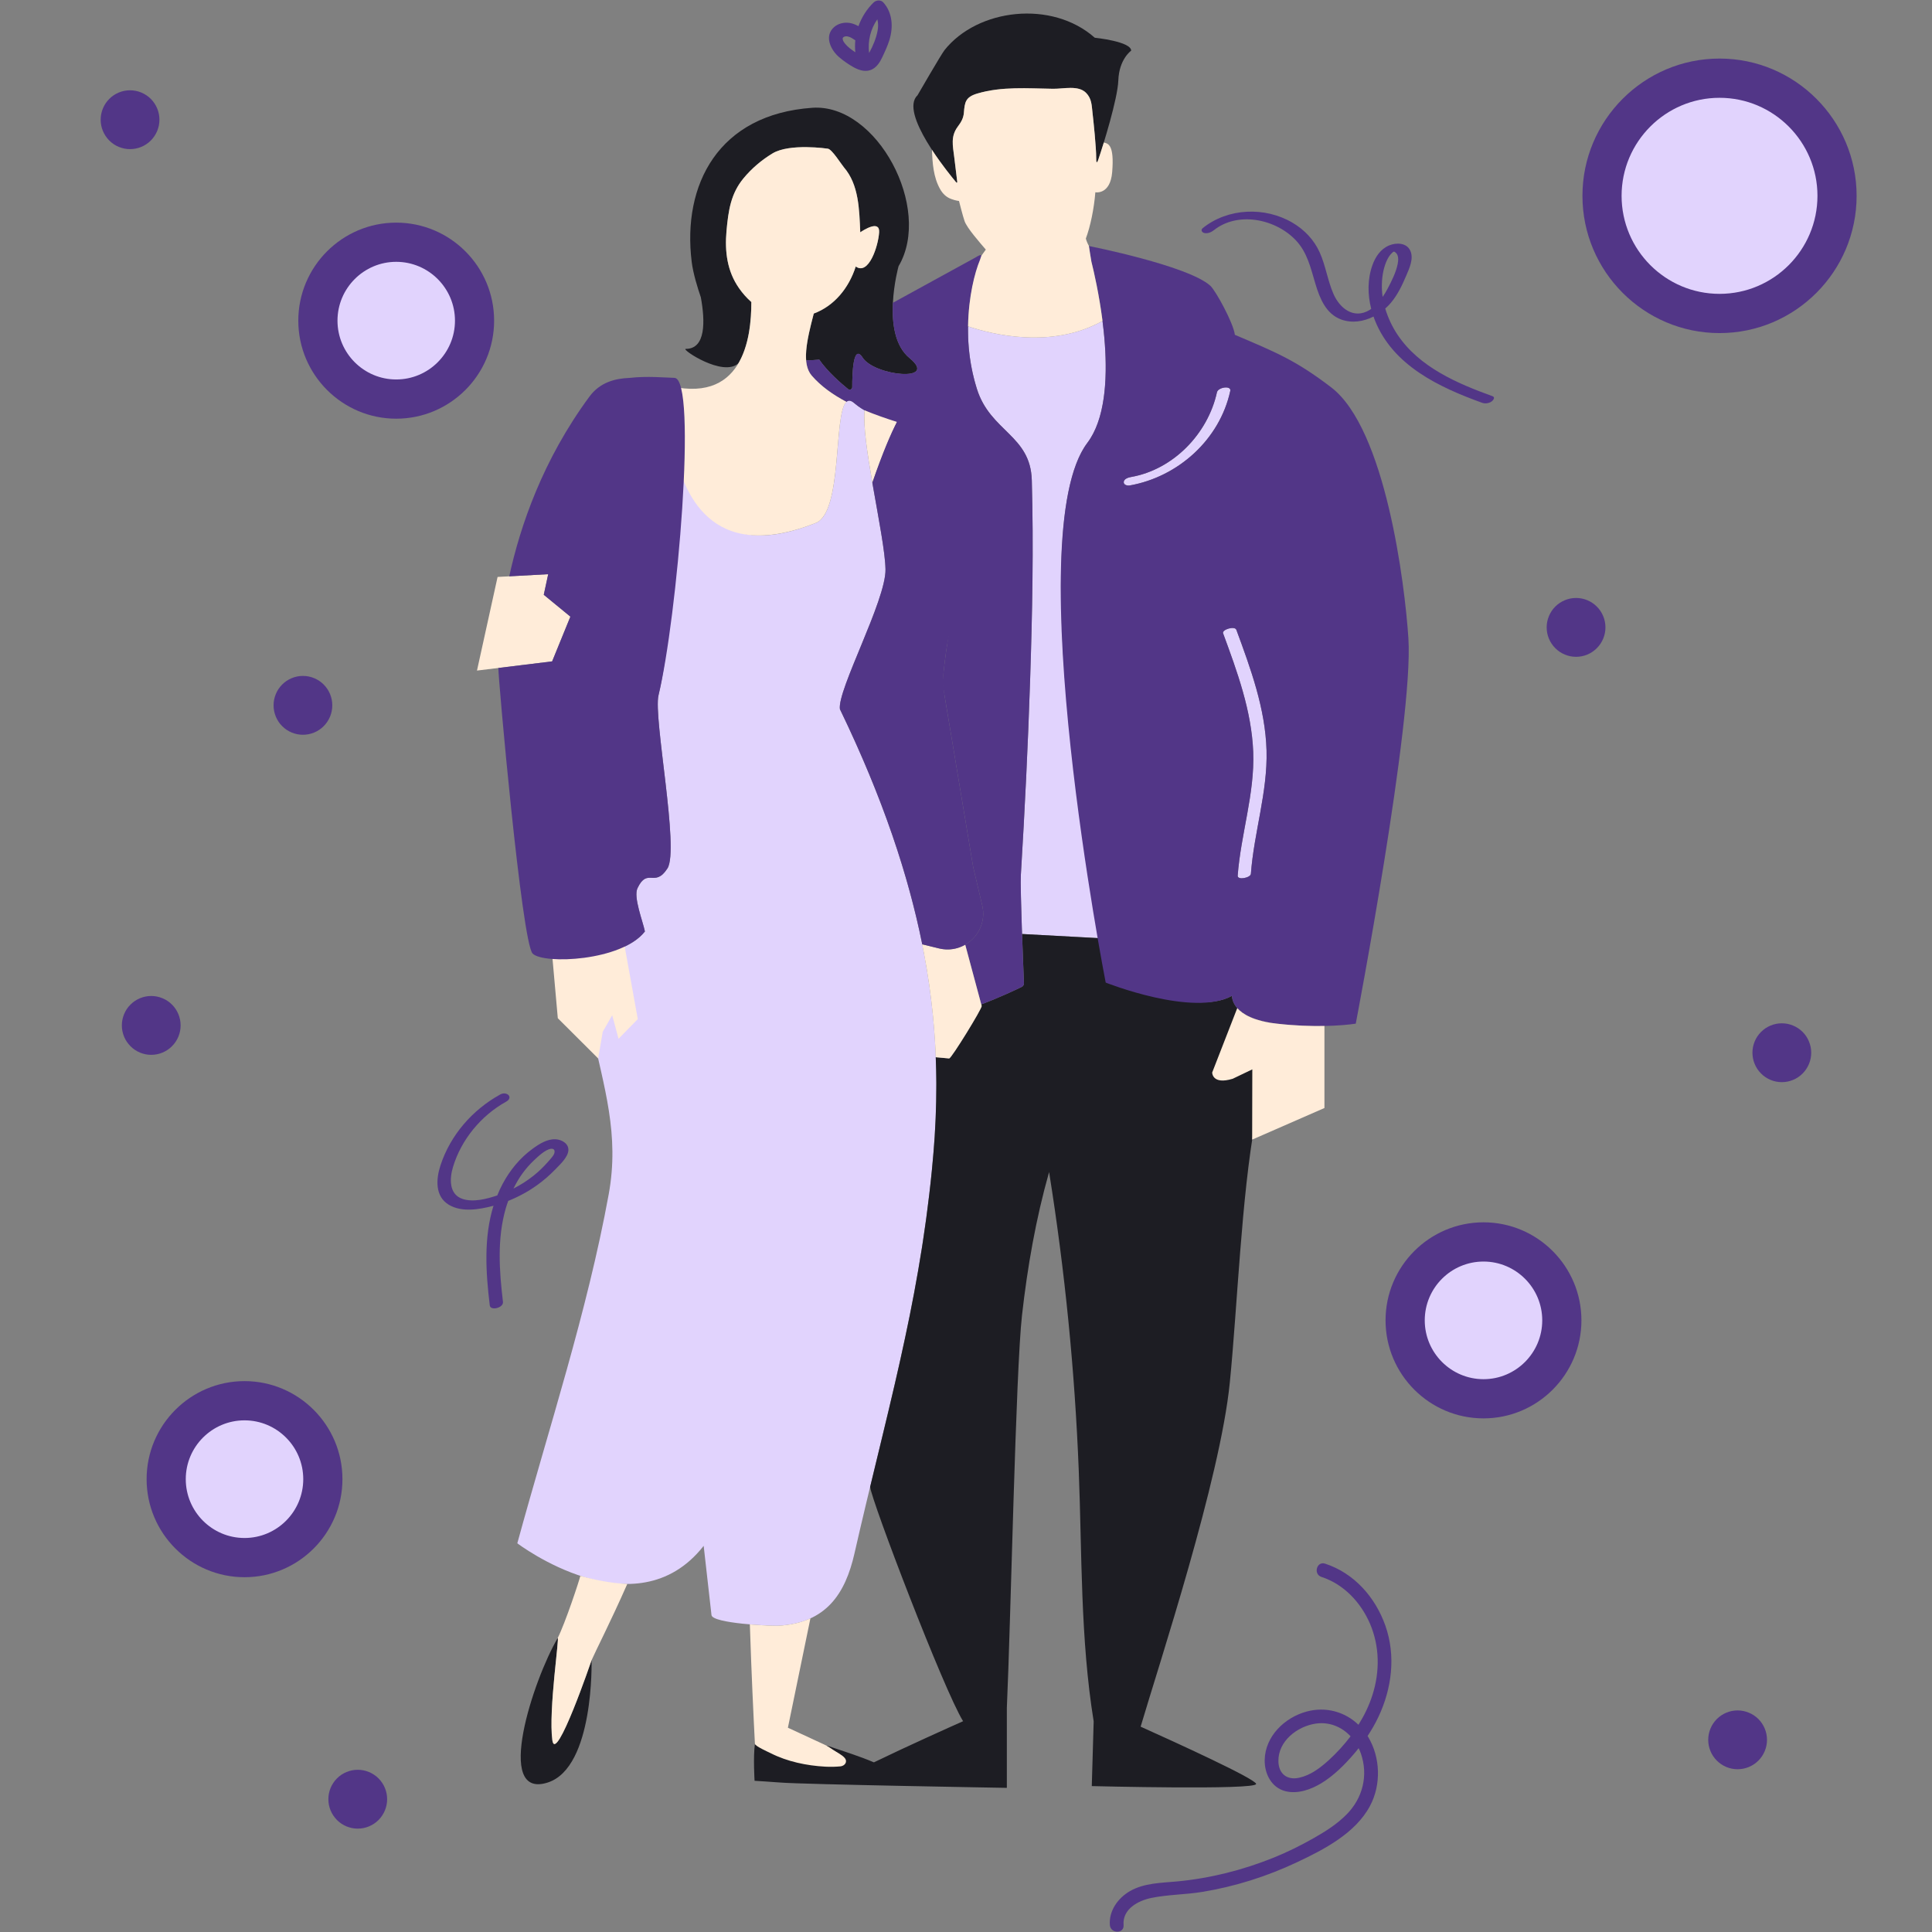 <svg xmlns="http://www.w3.org/2000/svg" xmlns:xlink="http://www.w3.org/1999/xlink" width="256" zoomAndPan="magnify" viewBox="0 0 192 192" height="256" preserveAspectRatio="xMidYMid meet" version="1.0"><rect x="0" y="0" width="192" height="192" fill="#808080" stroke="none"/><defs><clipPath id="c59e4036ca"><path d="M 43.473 0.047 L 148.461 0.047 L 148.461 191.969 L 43.473 191.969 Z M 43.473 0.047 " clip-rule="nonzero"/></clipPath></defs><path fill="#e1d3fd" d="M 182.562 19.461 C 182.562 20.23 182.488 20.988 182.336 21.742 C 182.188 22.496 181.965 23.227 181.672 23.938 C 181.379 24.645 181.02 25.32 180.594 25.957 C 180.168 26.594 179.684 27.188 179.141 27.73 C 178.602 28.27 178.012 28.758 177.371 29.184 C 176.734 29.609 176.062 29.969 175.355 30.262 C 174.645 30.559 173.914 30.777 173.164 30.93 C 172.41 31.078 171.652 31.152 170.887 31.152 C 170.117 31.152 169.359 31.078 168.605 30.93 C 167.855 30.777 167.125 30.559 166.418 30.262 C 165.707 29.969 165.035 29.609 164.398 29.184 C 163.762 28.758 163.172 28.27 162.629 27.73 C 162.086 27.188 161.602 26.594 161.176 25.957 C 160.75 25.32 160.391 24.645 160.098 23.938 C 159.805 23.227 159.582 22.496 159.434 21.742 C 159.281 20.988 159.207 20.23 159.207 19.461 C 159.207 18.695 159.281 17.934 159.434 17.18 C 159.582 16.43 159.805 15.695 160.098 14.988 C 160.391 14.277 160.75 13.605 161.176 12.965 C 161.602 12.328 162.086 11.738 162.629 11.195 C 163.172 10.652 163.762 10.168 164.398 9.742 C 165.035 9.316 165.707 8.953 166.418 8.66 C 167.125 8.367 167.855 8.145 168.605 7.996 C 169.359 7.844 170.117 7.77 170.887 7.77 C 171.652 7.77 172.41 7.844 173.164 7.996 C 173.914 8.145 174.645 8.367 175.355 8.66 C 176.062 8.953 176.734 9.316 177.371 9.742 C 178.012 10.168 178.602 10.652 179.141 11.195 C 179.684 11.738 180.168 12.328 180.594 12.965 C 181.02 13.605 181.379 14.277 181.672 14.988 C 181.965 15.695 182.188 16.43 182.336 17.18 C 182.488 17.934 182.562 18.695 182.562 19.461 Z M 182.562 19.461 " fill-opacity="1" fill-rule="nonzero"/><path fill="#523687" d="M 170.887 33.102 C 163.375 33.102 157.262 26.984 157.262 19.461 C 157.262 11.941 163.375 5.82 170.887 5.82 C 178.398 5.82 184.508 11.941 184.508 19.461 C 184.508 26.984 178.398 33.102 170.887 33.102 Z M 170.887 9.719 C 165.52 9.719 161.152 14.09 161.152 19.461 C 161.152 24.836 165.52 29.203 170.887 29.203 C 176.25 29.203 180.617 24.836 180.617 19.461 C 180.617 14.09 176.25 9.719 170.887 9.719 Z M 170.887 9.719 " fill-opacity="1" fill-rule="nonzero"/><path fill="#e1d3fd" d="M 147.43 123.422 C 151.727 123.422 155.211 126.91 155.211 131.215 C 155.211 135.523 151.727 139.012 147.43 139.012 C 143.125 139.012 139.645 135.523 139.645 131.215 C 139.645 126.91 143.125 123.422 147.43 123.422 Z M 147.43 123.422 " fill-opacity="1" fill-rule="nonzero"/><path fill="#523687" d="M 147.43 140.957 C 142.062 140.957 137.695 136.59 137.695 131.215 C 137.695 125.844 142.062 121.473 147.43 121.473 C 152.793 121.473 157.16 125.844 157.16 131.215 C 157.16 136.59 152.793 140.957 147.43 140.957 Z M 147.43 125.371 C 144.207 125.371 141.59 127.992 141.59 131.215 C 141.59 134.438 144.207 137.062 147.43 137.062 C 150.648 137.062 153.266 134.441 153.266 131.215 C 153.266 127.992 150.648 125.371 147.43 125.371 Z M 147.43 125.371 " fill-opacity="1" fill-rule="nonzero"/><path fill="#523687" d="M 15.844 11.895 C 15.844 12.285 15.77 12.656 15.621 13.016 C 15.473 13.371 15.262 13.688 14.988 13.965 C 14.715 14.238 14.398 14.449 14.039 14.598 C 13.684 14.746 13.312 14.82 12.922 14.82 C 12.535 14.82 12.164 14.746 11.805 14.598 C 11.449 14.449 11.133 14.238 10.859 13.965 C 10.586 13.688 10.375 13.371 10.227 13.016 C 10.078 12.656 10.004 12.285 10.004 11.895 C 10.004 11.508 10.078 11.137 10.227 10.777 C 10.375 10.418 10.586 10.105 10.859 9.828 C 11.133 9.555 11.449 9.344 11.805 9.195 C 12.164 9.047 12.535 8.973 12.922 8.973 C 13.312 8.973 13.684 9.047 14.039 9.195 C 14.398 9.344 14.715 9.555 14.988 9.828 C 15.262 10.105 15.473 10.418 15.621 10.777 C 15.77 11.137 15.844 11.508 15.844 11.895 Z M 15.844 11.895 " fill-opacity="1" fill-rule="nonzero"/><path fill="#523687" d="M 175.602 172.902 C 175.602 173.289 175.527 173.664 175.379 174.02 C 175.23 174.379 175.02 174.695 174.746 174.969 C 174.473 175.242 174.156 175.453 173.797 175.602 C 173.441 175.75 173.066 175.824 172.68 175.824 C 172.293 175.824 171.922 175.75 171.562 175.602 C 171.207 175.453 170.891 175.242 170.617 174.969 C 170.344 174.695 170.133 174.379 169.984 174.02 C 169.836 173.664 169.762 173.289 169.762 172.902 C 169.762 172.516 169.836 172.141 169.984 171.785 C 170.133 171.426 170.344 171.109 170.617 170.836 C 170.891 170.562 171.207 170.352 171.562 170.203 C 171.922 170.055 172.293 169.98 172.68 169.98 C 173.066 169.98 173.441 170.055 173.797 170.203 C 174.156 170.352 174.473 170.562 174.746 170.836 C 175.02 171.109 175.23 171.426 175.379 171.785 C 175.527 172.141 175.602 172.516 175.602 172.902 Z M 175.602 172.902 " fill-opacity="1" fill-rule="nonzero"/><path fill="#e1d3fd" d="M 39.375 24.07 C 43.672 24.07 47.16 27.559 47.16 31.867 C 47.16 36.172 43.672 39.66 39.375 39.66 C 35.074 39.66 31.59 36.172 31.59 31.867 C 31.59 27.559 35.074 24.07 39.375 24.07 Z M 39.375 24.07 " fill-opacity="1" fill-rule="nonzero"/><path fill="#523687" d="M 39.375 41.609 C 34.012 41.609 29.645 37.238 29.645 31.867 C 29.645 26.492 34.012 22.125 39.375 22.125 C 44.742 22.125 49.105 26.492 49.105 31.867 C 49.105 37.238 44.742 41.609 39.375 41.609 Z M 39.375 26.02 C 36.156 26.02 33.539 28.645 33.539 31.867 C 33.539 35.09 36.156 37.711 39.375 37.711 C 42.594 37.711 45.215 35.09 45.215 31.867 C 45.215 28.645 42.594 26.02 39.375 26.02 Z M 39.375 26.02 " fill-opacity="1" fill-rule="nonzero"/><path fill="#523687" d="M 33.023 70.094 C 33.023 70.484 32.949 70.855 32.801 71.215 C 32.652 71.57 32.441 71.887 32.168 72.164 C 31.895 72.438 31.582 72.648 31.223 72.797 C 30.863 72.945 30.492 73.02 30.105 73.02 C 29.719 73.02 29.348 72.945 28.988 72.797 C 28.629 72.648 28.316 72.438 28.043 72.164 C 27.766 71.887 27.555 71.57 27.41 71.215 C 27.262 70.855 27.188 70.484 27.188 70.094 C 27.188 69.707 27.262 69.336 27.41 68.977 C 27.555 68.617 27.766 68.305 28.043 68.027 C 28.316 67.754 28.629 67.543 28.988 67.395 C 29.348 67.246 29.719 67.172 30.105 67.172 C 30.492 67.172 30.863 67.246 31.223 67.395 C 31.582 67.543 31.895 67.754 32.168 68.027 C 32.441 68.305 32.652 68.617 32.801 68.977 C 32.949 69.336 33.023 69.707 33.023 70.094 Z M 33.023 70.094 " fill-opacity="1" fill-rule="nonzero"/><path fill="#523687" d="M 38.473 178.801 C 38.473 179.191 38.398 179.562 38.25 179.922 C 38.102 180.277 37.891 180.594 37.617 180.871 C 37.344 181.145 37.027 181.355 36.668 181.504 C 36.312 181.652 35.938 181.727 35.551 181.727 C 35.164 181.727 34.793 181.652 34.434 181.504 C 34.078 181.355 33.762 181.145 33.488 180.871 C 33.215 180.594 33.004 180.277 32.855 179.922 C 32.707 179.562 32.633 179.191 32.633 178.801 C 32.633 178.414 32.707 178.043 32.855 177.684 C 33.004 177.324 33.215 177.012 33.488 176.734 C 33.762 176.461 34.078 176.25 34.434 176.102 C 34.793 175.953 35.164 175.879 35.551 175.879 C 35.938 175.879 36.312 175.953 36.668 176.102 C 37.027 176.25 37.344 176.461 37.617 176.734 C 37.891 177.012 38.102 177.324 38.25 177.684 C 38.398 178.043 38.473 178.414 38.473 178.801 Z M 38.473 178.801 " fill-opacity="1" fill-rule="nonzero"/><path fill="#523687" d="M 159.547 62.348 C 159.547 62.738 159.473 63.109 159.324 63.469 C 159.176 63.824 158.965 64.141 158.691 64.414 C 158.418 64.691 158.102 64.902 157.746 65.051 C 157.387 65.199 157.016 65.273 156.629 65.273 C 156.238 65.273 155.867 65.199 155.512 65.051 C 155.152 64.902 154.836 64.691 154.562 64.414 C 154.289 64.141 154.078 63.824 153.93 63.469 C 153.781 63.109 153.707 62.738 153.707 62.348 C 153.707 61.961 153.781 61.59 153.93 61.23 C 154.078 60.871 154.289 60.555 154.562 60.281 C 154.836 60.008 155.152 59.797 155.512 59.648 C 155.867 59.5 156.238 59.426 156.629 59.426 C 157.016 59.426 157.387 59.5 157.746 59.648 C 158.102 59.797 158.418 60.008 158.691 60.281 C 158.965 60.555 159.176 60.871 159.324 61.23 C 159.473 61.59 159.547 61.961 159.547 62.348 Z M 159.547 62.348 " fill-opacity="1" fill-rule="nonzero"/><path fill="#e1d3fd" d="M 125.867 74.582 C 125.75 70.422 124.293 66.453 122.867 62.59 C 122.715 62.172 121.41 62.562 121.551 62.941 C 122.949 66.738 124.383 70.637 124.543 74.723 C 124.703 78.887 123.309 82.898 123 87.023 C 122.969 87.504 124.285 87.238 124.312 86.84 C 124.617 82.727 125.98 78.734 125.867 74.582 Z M 120.938 38.988 C 120.039 43.102 116.605 46.66 112.414 47.402 C 112.16 47.445 111.711 47.57 111.676 47.891 C 111.645 48.191 112.035 48.285 112.262 48.246 C 117.078 47.395 121.211 43.684 122.262 38.852 C 122.387 38.285 121.051 38.473 120.938 38.988 Z M 88 56.598 C 87.961 53.422 85.578 43.938 85.926 40.777 C 85.922 40.777 85.395 40.496 84.879 40.051 C 82.445 37.957 84.172 50.75 81.07 51.973 C 70.555 56.129 69.023 48.844 68.055 44.371 C 67.387 52.375 66.664 64.07 65.441 69.102 C 64.91 71.301 67.543 84.426 66.328 86.305 C 65.066 88.266 64.352 86.172 63.355 88.262 C 62.926 89.16 63.898 91.582 64.09 92.566 C 62.883 94.133 60.125 94.965 57.641 95.234 C 58.242 97.863 58.531 101.047 58.781 102.234 C 60.027 108.086 61.582 112.719 60.492 118.691 C 58.352 130.406 54.543 141.895 51.41 153.371 C 51.41 153.371 63.137 162.297 69.93 153.625 C 69.93 153.625 70.703 160.492 70.707 160.504 C 70.801 161.344 76.68 161.598 77.297 161.566 C 82.113 161.32 84.012 158.367 84.918 154.371 C 88 140.816 91.242 130.09 92.609 116.297 C 93.75 104.777 93.344 90.895 83.469 70.473 C 83.199 68.566 88.039 59.688 88 56.598 Z M 108.059 44.012 C 102.461 51.43 107.27 82.105 109.25 93.234 L 101.57 92.82 C 101.48 90.293 101.406 87.645 101.453 86.926 C 101.844 80.492 102.16 74.055 102.371 67.609 C 102.59 60.988 102.723 54.352 102.539 47.727 C 102.418 43.242 98.426 42.902 97.086 38.656 C 96.395 36.461 96.172 34.336 96.203 32.434 C 98.59 33.234 104.52 34.715 109.566 31.895 C 110.098 36.051 110.184 41.195 108.059 44.012 " fill-opacity="1" fill-rule="nonzero"/><path fill="#1d1d23" d="M 73.434 28.625 C 72.266 26.945 72.016 25.008 72.199 22.957 C 72.387 20.879 72.641 19.23 73.887 17.723 C 74.695 16.746 75.676 15.91 76.773 15.246 C 78.48 14.211 82.273 14.777 82.273 14.777 C 82.684 14.836 83.602 16.32 83.867 16.629 C 85.359 18.359 85.391 20.812 85.492 23.086 C 85.828 22.859 87.441 21.828 87.367 23.082 C 87.281 24.477 86.32 27.398 85.043 26.484 C 84.352 28.645 82.891 30.41 80.871 31.16 C 80.395 32.973 80.02 34.582 80.113 35.801 C 80.582 35.805 81.016 35.785 81.414 35.738 C 82.246 36.945 83.605 38.117 84.285 38.668 C 84.453 38.801 84.695 38.684 84.695 38.469 C 84.691 37.188 84.777 34.078 85.734 35.547 C 86.922 37.375 93.34 38.008 90.387 35.582 C 87.434 33.16 89.297 26.457 89.297 26.457 C 92.695 20.707 87.152 10.266 80.73 10.711 C 71.398 11.359 67.785 18.336 68.742 26.039 C 68.883 27.176 69.332 28.629 69.648 29.543 C 70.086 31.934 70.148 34.672 68.152 34.672 C 67.633 34.672 71.883 37.539 73.391 36.09 C 74.473 34.238 74.672 31.766 74.668 30.016 C 74.203 29.605 73.789 29.137 73.434 28.625 Z M 95.133 18.09 C 95.031 17.258 94.926 16.422 94.828 15.586 C 94.691 14.488 94.461 13.559 95.176 12.594 C 95.508 12.148 95.742 11.766 95.789 11.215 C 95.875 10.172 95.934 9.645 97.133 9.293 C 99.562 8.574 102.141 8.789 104.645 8.824 C 105.715 8.84 107.152 8.438 107.938 9.234 C 108.504 9.812 108.488 10.488 108.574 11.223 C 108.664 12.004 108.945 14.676 108.938 15.684 C 108.926 16.535 109.133 15.906 109.16 15.828 C 109.617 14.5 111.074 9.812 111.137 8.004 C 111.207 5.875 112.414 5.035 112.414 5.035 C 112.414 4.117 108.797 3.75 108.797 3.75 C 104.547 -0.02 97.16 0.836 93.863 4.984 C 93.535 5.398 91.184 9.465 91.184 9.465 C 89.344 11.191 94.203 17.141 95.035 18.133 C 95.07 18.176 95.141 18.145 95.133 18.09 Z M 108.324 87.762 C 108.266 87.387 108.207 87.004 108.145 86.613 C 108.207 87.004 108.266 87.387 108.324 87.762 Z M 108.684 89.941 C 108.797 90.621 108.906 91.27 109.012 91.875 C 108.906 91.27 108.797 90.625 108.684 89.941 Z M 108.68 89.93 C 108.566 89.25 108.449 88.531 108.328 87.781 C 108.449 88.531 108.566 89.25 108.68 89.93 Z M 113.355 171.594 C 115.18 165.402 121.258 147.02 122.215 137.418 C 122.977 129.789 123.363 118.992 124.746 111.43 C 125.34 108.18 125.93 104.93 126.508 101.68 C 122.254 101.066 122.441 98.961 122.441 98.961 C 118.582 101.109 110.004 97.293 110.004 97.293 C 110.004 97.293 109.691 95.715 109.227 93.098 C 109.234 93.141 109.242 93.191 109.25 93.234 L 101.57 92.82 C 101.645 94.957 101.727 97.004 101.758 97.707 C 101.766 97.863 101.676 98.012 101.535 98.078 C 100.953 98.363 99.348 99.121 97.52 99.816 L 97.559 99.973 C 97.598 100.23 94.586 105.125 94.332 105.188 L 92.992 105.066 C 93.027 105.91 93.047 106.746 93.051 107.562 C 93.051 107.648 93.051 107.738 93.051 107.824 C 93.051 108.938 93.027 110.031 92.984 111.098 C 92.98 111.203 92.973 111.309 92.969 111.418 C 92.945 111.934 92.918 112.449 92.887 112.965 C 92.852 113.477 92.812 113.98 92.773 114.484 C 92.762 114.602 92.754 114.719 92.742 114.836 C 92.699 115.324 92.656 115.812 92.609 116.297 C 92.531 117.098 92.445 117.883 92.352 118.664 C 92.324 118.914 92.289 119.16 92.258 119.41 C 92.195 119.941 92.129 120.469 92.059 120.992 C 92.02 121.273 91.98 121.551 91.941 121.828 C 91.871 122.324 91.801 122.816 91.727 123.305 C 91.684 123.574 91.645 123.844 91.602 124.113 C 91.52 124.633 91.434 125.148 91.344 125.664 C 91.309 125.887 91.273 126.105 91.234 126.324 C 90.98 127.797 90.707 129.246 90.418 130.684 C 90.375 130.887 90.332 131.086 90.293 131.285 C 90.188 131.812 90.078 132.34 89.965 132.863 C 89.918 133.086 89.871 133.312 89.82 133.531 C 89.711 134.051 89.594 134.57 89.48 135.09 C 89.438 135.285 89.395 135.484 89.348 135.68 C 89.211 136.293 89.07 136.906 88.93 137.516 C 88.91 137.605 88.891 137.691 88.867 137.785 C 88.109 141.055 87.297 144.344 86.473 147.762 C 86.582 149.082 93.793 167.953 95.711 171.051 C 94.469 171.605 90.113 173.555 86.848 175.141 C 85.414 174.527 83.938 174.074 82.266 173.504 C 82.207 173.48 82.074 173.504 82.02 173.473 C 82.656 173.84 83.508 174.223 83.867 174.906 C 83.895 174.957 83.918 175.012 83.918 175.07 C 83.922 175.191 83.836 175.305 83.73 175.363 C 83.449 175.52 83.023 175.516 82.711 175.488 C 77.215 175.027 77.195 174.379 75.023 173.301 C 74.84 174.598 74.988 176.973 74.988 176.973 C 74.988 176.973 76.879 177.09 77.531 177.145 C 79.777 177.332 100.059 177.676 100.059 177.676 L 100.059 169.734 C 100.449 161.188 100.938 136.289 101.566 130.703 C 102.109 125.895 102.941 121.129 104.258 116.477 C 105.832 126.305 106.816 136.227 107.207 146.176 C 107.531 154.469 107.359 162.84 108.688 171.066 L 108.5 177.5 C 108.5 177.5 124.871 177.914 124.832 177.285 C 124.797 176.789 116.805 173.145 113.355 171.594 Z M 101.496 90.488 C 101.516 91.23 101.543 92.027 101.57 92.809 C 101.543 92.027 101.516 91.23 101.496 90.488 Z M 58.789 164.992 C 58.789 164.992 59.07 175.641 54.445 177.141 C 49.047 178.895 53.023 166.863 55.414 162.809 C 55.648 162.406 54.488 170 54.891 172.934 C 55.23 175.438 58.789 164.992 58.789 164.992 " fill-opacity="1" fill-rule="nonzero"/><path fill="#523687" d="M 80.102 35.359 C 80.102 35.336 80.102 35.312 80.102 35.285 C 80.102 35.312 80.102 35.336 80.102 35.359 Z M 102.539 47.727 C 102.723 54.352 102.59 60.988 102.371 67.609 C 102.16 74.055 101.844 80.492 101.453 86.926 C 101.371 88.254 101.695 96.176 101.758 97.707 C 101.766 97.863 101.676 98.012 101.535 98.078 C 100.953 98.363 99.352 99.121 97.52 99.816 L 95.922 93.879 C 97.207 93.137 98 91.613 97.613 89.977 L 96.73 86.23 C 96.723 86.203 96.715 86.172 96.711 86.145 L 93.691 68.059 C 93.672 67.945 93.668 67.836 93.676 67.723 C 93.773 66.641 94.371 60.629 95.918 55.965 C 99.043 46.547 94.371 44.309 91.793 43.379 C 91.164 43.152 89.453 42.789 89.141 43.379 C 88.102 43.043 86.996 41.223 85.91 40.77 C 85.914 40.773 85.926 40.777 85.926 40.777 C 85.922 40.777 85.395 40.496 84.879 40.051 C 84.562 39.777 84.316 39.762 84.121 39.938 C 82.805 39.246 81.594 38.398 80.672 37.332 C 80.328 36.938 80.164 36.418 80.113 35.801 C 80.582 35.805 81.016 35.785 81.414 35.738 C 82.246 36.945 83.605 38.117 84.285 38.668 C 84.453 38.801 84.695 38.684 84.695 38.469 C 84.691 37.188 84.777 34.078 85.734 35.547 C 86.922 37.375 93.34 38.008 90.387 35.582 C 88.902 34.367 88.637 32.074 88.734 30.09 C 92.961 27.781 96.891 25.625 96.957 25.582 C 97.672 25.109 97.582 25.461 97.438 25.812 C 96.59 27.852 95.32 33.043 97.086 38.656 C 98.426 42.902 102.418 43.242 102.539 47.727 Z M 80.113 35.758 C 80.102 35.629 80.098 35.496 80.102 35.359 C 80.098 35.496 80.102 35.629 80.113 35.758 Z M 80.113 35.758 C 80.113 35.773 80.113 35.789 80.113 35.801 C 80.113 35.789 80.113 35.773 80.113 35.758 Z M 91.367 92.496 C 91.406 92.688 91.445 92.875 91.488 93.066 C 91.445 92.875 91.406 92.688 91.367 92.496 Z M 124.312 86.84 C 124.285 87.238 122.969 87.504 123 87.023 C 123.309 82.898 124.703 78.887 124.543 74.723 C 124.383 70.637 122.949 66.738 121.551 62.941 C 121.41 62.562 122.715 62.172 122.867 62.59 C 124.293 66.453 125.75 70.422 125.867 74.582 C 125.98 78.734 124.617 82.727 124.312 86.84 Z M 112.262 48.246 C 112.035 48.285 111.645 48.191 111.676 47.891 C 111.711 47.57 112.16 47.445 112.414 47.402 C 116.605 46.66 120.039 43.102 120.938 38.988 C 121.051 38.473 122.387 38.285 122.262 38.852 C 121.211 43.684 117.078 47.395 112.262 48.246 Z M 139.965 63.434 C 139.613 58.012 137.688 42.613 132.289 38.492 C 128.766 35.801 126.848 35.031 122.719 33.273 C 122.586 32.113 120.816 28.895 120.293 28.41 C 118.117 26.402 108.215 24.449 108.215 24.449 C 108.215 24.449 108.422 25.84 108.461 26 C 109.098 28.535 111.535 39.402 108.059 44.012 C 101.184 53.117 109.883 97.648 109.883 97.648 C 109.883 97.648 118.582 101.109 122.441 98.961 C 122.441 98.961 122.242 101.188 126.867 101.727 C 131.496 102.266 134.734 101.73 134.734 101.73 C 134.734 101.73 140.496 71.664 139.965 63.434 " fill-opacity="1" fill-rule="nonzero"/><path fill="#ffecd9" d="M 82.812 173.914 C 82.602 173.77 82.375 173.605 82.152 173.492 L 81.898 173.363 L 78.301 171.699 L 80.539 160.828 C 79.637 161.242 78.57 161.5 77.297 161.566 C 77.035 161.578 75.828 161.539 74.52 161.43 C 74.668 166.074 74.887 170.688 75.023 173.301 C 75.043 173.535 76.371 174.121 76.582 174.227 C 78.242 175.07 80.172 175.469 82.023 175.57 C 82.285 175.582 82.543 175.586 82.801 175.582 C 83.043 175.574 83.285 175.562 83.527 175.539 C 83.945 175.492 84.266 175.094 83.949 174.707 C 83.688 174.391 83.148 174.137 82.812 173.914 Z M 93.309 94.25 L 91.652 93.844 C 91.598 93.586 91.543 93.324 91.488 93.062 L 91.484 93.066 C 92.406 97.402 92.852 101.375 92.996 105.066 L 94.332 105.188 C 94.586 105.125 97.598 100.23 97.559 99.973 L 95.922 93.879 C 95.172 94.312 94.258 94.484 93.309 94.25 Z M 55.414 162.805 C 55.648 162.414 54.492 170 54.891 172.934 C 55.23 175.438 58.789 164.992 58.789 164.992 C 59.18 164.086 60.629 161.281 62.34 157.41 C 60.727 157.336 59.176 157.031 57.672 156.605 C 57.617 156.941 56.168 161.324 55.414 162.805 Z M 109.695 14.164 C 109.477 14.875 109.281 15.473 109.16 15.828 C 109.133 15.906 108.926 16.535 108.938 15.684 C 108.945 14.676 108.664 12.004 108.574 11.223 C 108.488 10.488 108.504 9.812 107.938 9.234 C 107.152 8.438 105.715 8.84 104.645 8.824 C 102.141 8.789 99.562 8.574 97.133 9.293 C 95.934 9.645 95.875 10.172 95.789 11.215 C 95.742 11.766 95.508 12.148 95.176 12.594 C 94.461 13.559 94.691 14.488 94.828 15.586 C 94.926 16.422 95.031 17.258 95.133 18.09 C 95.141 18.145 95.07 18.176 95.035 18.133 C 94.68 17.711 93.602 16.398 92.621 14.895 C 92.664 16.227 92.762 17.609 93.422 18.785 C 93.688 19.258 94.047 19.602 94.535 19.777 C 94.996 19.949 95.305 19.973 95.305 19.973 C 95.305 19.973 95.691 21.508 95.859 21.977 C 96.102 22.668 97.363 24.094 97.969 24.805 L 97.527 25.418 C 97.527 25.418 97.418 25.754 97.383 25.84 C 96.867 27.082 96.25 29.469 96.207 32.434 C 98.594 33.234 104.52 34.715 109.566 31.895 C 109.227 29.242 108.707 26.988 108.461 26 C 108.422 25.84 108.215 24.449 108.215 24.449 C 108.215 24.449 108.223 24.449 108.223 24.453 C 108.086 24.211 107.977 23.961 107.91 23.707 C 108.359 22.504 108.719 20.773 108.855 19.109 C 108.855 19.109 110.336 19.391 110.527 17.109 C 110.754 14.367 110.121 14.262 109.695 14.164 Z M 126.867 101.727 C 124.609 101.461 123.504 100.797 122.957 100.184 L 120.465 106.586 C 120.465 106.586 120.457 107.832 122.504 107.207 L 124.453 106.273 L 124.438 113.254 L 131.621 110.113 L 131.621 101.961 C 130.332 101.984 128.715 101.941 126.867 101.727 Z M 62.082 94.07 L 61.938 93.266 C 61.938 93.266 55.48 91.637 54.895 95.137 L 54.91 95.305 L 55.434 101.188 L 59.445 105.188 L 59.898 102.543 L 60.84 100.891 L 61.469 103.234 L 63.383 101.277 Z M 87.367 23.082 C 87.441 21.828 85.828 22.859 85.492 23.086 C 85.391 20.812 85.359 18.359 83.867 16.629 C 83.602 16.32 82.684 14.836 82.273 14.777 C 82.273 14.777 78.48 14.211 76.773 15.246 C 75.676 15.91 74.695 16.746 73.887 17.723 C 72.641 19.23 72.387 20.879 72.199 22.957 C 72.016 25.008 72.266 26.945 73.434 28.625 C 73.789 29.137 74.203 29.605 74.668 30.016 C 74.672 33.645 73.828 40.398 65.992 38.215 C 66.461 39.207 66.758 41.484 66.906 44.414 C 67.875 48.891 70.555 56.129 81.07 51.973 C 83.766 50.91 82.812 41.098 84.121 39.938 C 82.805 39.246 81.594 38.398 80.672 37.332 C 79.652 36.152 80.156 33.887 80.871 31.16 C 82.891 30.41 84.352 28.645 85.043 26.484 C 86.32 27.398 87.281 24.477 87.367 23.082 Z M 85.926 40.777 C 85.766 42.238 86.188 45.055 86.695 47.973 C 87.637 45.234 88.547 43.148 89.141 41.934 C 88.102 41.598 86.996 41.223 85.91 40.77 C 85.914 40.773 85.926 40.777 85.926 40.777 Z M 54.871 65.727 L 47.402 66.641 L 49.449 57.336 L 54.48 57.062 L 54.039 59.109 L 56.684 61.281 L 54.871 65.727 " fill-opacity="1" fill-rule="nonzero"/><g clip-path="url(#c59e4036ca)"><path fill="#523687" d="M 65.441 69.102 C 64.91 71.301 67.543 84.426 66.328 86.305 C 65.066 88.266 64.352 86.172 63.355 88.262 C 62.926 89.16 63.898 91.582 64.09 92.566 C 61.812 95.523 54.008 95.859 52.93 94.762 C 51.855 93.668 49.496 67.289 49.527 66.383 L 54.871 65.727 L 56.684 61.281 L 54.039 59.109 L 54.48 57.062 L 50.609 57.273 C 51.715 52.203 53.965 45.672 58.574 39.418 C 59.629 37.984 61.141 37.609 62.57 37.555 C 64.312 37.355 66.086 37.527 67.02 37.551 C 69.348 37.602 67.297 61.469 65.441 69.102 Z M 97.613 89.977 C 98.223 92.562 95.891 94.883 93.309 94.25 L 91.652 93.844 C 90.289 87.07 87.785 79.395 83.469 70.473 C 83.199 68.566 88.039 59.688 88 56.598 C 87.98 54.891 87.281 51.359 86.691 47.973 C 87.793 44.77 88.578 43 89.141 41.934 C 89.453 41.34 90.941 42.082 91.57 42.309 C 94.152 43.234 99.871 46.141 96.75 55.559 C 95.812 58.379 94.441 61.738 94.031 64.68 C 93.938 65.355 93.855 66.035 93.781 66.715 C 93.641 67.961 93.875 69.172 94.078 70.395 C 94.23 71.301 94.383 72.207 94.535 73.117 C 94.898 75.293 95.262 77.473 95.625 79.652 C 95.922 81.414 96.215 83.172 96.508 84.934 C 96.574 85.336 96.645 85.738 96.711 86.145 C 96.715 86.172 96.723 86.203 96.73 86.23 Z M 137.328 28.258 C 137.348 27.418 137.504 26.5 137.891 25.746 C 138 25.539 138.141 25.324 138.309 25.164 C 138.484 24.996 138.512 24.949 138.688 25.094 C 139.012 25.355 138.973 25.863 138.902 26.227 C 138.73 27.086 138.289 27.949 137.883 28.719 C 137.738 28.988 137.582 29.254 137.406 29.508 C 137.348 29.094 137.316 28.676 137.328 28.258 Z M 148.328 39.375 C 144.812 38.102 141.047 36.492 138.887 33.266 C 138.359 32.477 137.941 31.59 137.664 30.664 C 137.871 30.48 138.066 30.285 138.238 30.078 C 138.906 29.281 139.348 28.336 139.754 27.383 C 140.062 26.66 140.508 25.715 140.16 24.926 C 139.797 24.109 138.758 24.09 138.039 24.395 C 137.199 24.75 136.688 25.52 136.391 26.348 C 135.891 27.742 135.906 29.27 136.27 30.695 C 136.207 30.738 136.148 30.785 136.086 30.82 C 134.535 31.738 133.152 30.652 132.523 29.219 C 131.938 27.883 131.746 26.406 131.148 25.078 C 130.586 23.828 129.621 22.824 128.449 22.133 C 125.711 20.52 122.031 20.66 119.535 22.664 C 119.305 22.848 119.422 23.078 119.668 23.152 C 119.977 23.238 120.355 23.094 120.598 22.902 C 123.008 20.965 126.777 21.75 128.793 23.895 C 129.93 25.105 130.262 26.668 130.727 28.215 C 131.156 29.648 131.773 31.203 133.293 31.754 C 134.359 32.141 135.504 31.961 136.5 31.457 C 136.547 31.59 136.59 31.727 136.645 31.855 C 138.441 36.336 143.023 38.488 147.285 40.027 C 147.586 40.137 147.949 40.086 148.219 39.91 C 148.371 39.809 148.641 39.484 148.328 39.375 Z M 55.008 114.785 C 54.852 115.031 54.637 115.258 54.445 115.477 C 54.008 115.973 53.531 116.434 53.016 116.844 C 52.398 117.336 51.73 117.762 51.027 118.117 C 51.289 117.59 51.586 117.074 51.934 116.598 C 52.27 116.141 52.648 115.707 53.062 115.316 C 53.465 114.938 54.172 114.254 54.734 114.168 C 55.168 114.102 55.188 114.488 55.008 114.785 Z M 55.23 113.219 C 54.387 113.172 53.594 113.68 52.938 114.156 C 51.676 115.07 50.668 116.301 49.941 117.672 C 49.742 118.039 49.574 118.418 49.418 118.801 C 48.363 119.152 47.055 119.5 45.98 119.152 C 44.602 118.699 44.672 117.133 45.016 115.984 C 45.828 113.262 47.812 110.863 50.285 109.492 C 51.07 109.059 50.359 108.41 49.715 108.766 C 46.945 110.297 44.766 112.793 43.773 115.816 C 43.332 117.164 43.211 118.891 44.602 119.727 C 45.891 120.5 47.609 120.199 48.977 119.844 C 49 119.836 49.02 119.832 49.043 119.824 C 48.059 122.992 48.277 126.449 48.672 129.727 C 48.738 130.297 50.059 129.98 49.984 129.371 C 49.617 126.297 49.391 123.105 50.262 120.086 C 50.332 119.836 50.418 119.59 50.508 119.344 C 51.523 118.938 52.492 118.414 53.379 117.777 C 54.02 117.316 54.625 116.793 55.176 116.223 C 55.633 115.746 56.426 115.035 56.484 114.336 C 56.539 113.648 55.824 113.254 55.23 113.219 Z M 83.801 4.074 C 83.773 4 83.746 3.918 83.738 3.84 C 83.742 3.875 83.75 3.789 83.754 3.781 C 83.762 3.758 83.82 3.691 83.785 3.723 C 83.785 3.723 83.824 3.691 83.836 3.684 C 83.867 3.668 83.914 3.645 83.848 3.668 C 84.027 3.602 84.066 3.594 84.254 3.621 C 84.184 3.609 84.406 3.668 84.445 3.684 C 84.52 3.711 84.59 3.75 84.66 3.789 C 84.777 3.855 84.891 3.93 85 4.004 C 84.961 4.402 84.961 4.797 85 5.195 C 84.965 5.168 84.926 5.141 84.887 5.117 C 84.578 4.906 84.266 4.676 84.02 4.387 C 83.941 4.297 83.84 4.152 83.801 4.074 Z M 87.188 1.918 C 87.285 2.285 87.285 2.684 87.215 3.047 C 87.074 3.809 86.75 4.586 86.371 5.266 C 86.223 4.074 86.512 2.887 87.188 1.918 Z M 86.746 6.852 C 87.191 6.594 87.469 6.133 87.68 5.684 C 87.949 5.121 88.211 4.551 88.395 3.957 C 88.781 2.688 88.703 1.266 87.785 0.242 C 87.539 -0.035 87.074 0 86.824 0.242 C 86.145 0.895 85.629 1.715 85.312 2.602 C 85.035 2.449 84.742 2.324 84.418 2.277 C 83.867 2.199 83.293 2.332 82.875 2.707 C 81.883 3.598 82.566 4.98 83.395 5.684 C 83.836 6.062 84.32 6.398 84.828 6.68 C 85.426 7.008 86.113 7.219 86.746 6.852 Z M 132.074 174.902 C 131.215 175.68 130.273 176.41 129.121 176.668 C 127.922 176.938 127.066 176.293 127.047 175.031 C 127.012 173.035 128.91 171.57 130.738 171.293 C 132.109 171.086 133.344 171.617 134.219 172.551 C 133.574 173.402 132.852 174.188 132.074 174.902 Z M 131.688 155.395 C 130.852 155.121 130.492 156.438 131.32 156.711 C 133.543 157.434 135.223 159.23 136.141 161.344 C 137.117 163.613 137.137 166.117 136.391 168.453 C 136.059 169.496 135.582 170.48 135.004 171.406 C 133.652 170.109 131.75 169.574 129.844 170.094 C 127.668 170.684 125.734 172.543 125.684 174.895 C 125.652 176.266 126.355 177.668 127.766 178.012 C 128.98 178.309 130.285 177.836 131.32 177.211 C 132.539 176.469 133.609 175.398 134.535 174.324 C 134.703 174.133 134.863 173.934 135.02 173.73 C 135.105 173.906 135.184 174.086 135.246 174.27 C 135.992 176.441 135.43 178.688 133.828 180.312 C 132.879 181.277 131.727 182.004 130.551 182.672 C 129.281 183.395 127.961 184.047 126.605 184.598 C 123.523 185.844 120.262 186.668 116.953 186.977 C 115.387 187.121 113.707 187.129 112.305 187.93 C 111.109 188.613 110.184 189.895 110.297 191.312 C 110.367 192.18 111.73 192.191 111.66 191.312 C 111.531 189.719 113.098 188.883 114.445 188.609 C 116.082 188.277 117.793 188.289 119.449 188.02 C 122.719 187.488 125.902 186.48 128.895 185.066 C 131.566 183.809 134.703 182.191 136.148 179.473 C 137.277 177.359 137.191 174.637 135.953 172.59 C 135.938 172.566 135.922 172.547 135.91 172.523 C 136.312 171.914 136.676 171.281 136.988 170.621 C 138.324 167.789 138.73 164.559 137.68 161.566 C 136.684 158.734 134.578 156.34 131.688 155.395 " fill-opacity="1" fill-rule="nonzero"/></g><path fill="#523687" d="M 17.949 101.902 C 17.949 102.293 17.875 102.664 17.727 103.023 C 17.578 103.379 17.367 103.695 17.094 103.969 C 16.82 104.246 16.504 104.457 16.145 104.605 C 15.789 104.754 15.414 104.828 15.027 104.828 C 14.641 104.828 14.27 104.754 13.91 104.605 C 13.555 104.457 13.238 104.246 12.965 103.969 C 12.691 103.695 12.48 103.379 12.332 103.023 C 12.184 102.664 12.109 102.293 12.109 101.902 C 12.109 101.516 12.184 101.145 12.332 100.785 C 12.48 100.426 12.691 100.109 12.965 99.836 C 13.238 99.562 13.555 99.352 13.91 99.203 C 14.27 99.055 14.641 98.98 15.027 98.98 C 15.414 98.98 15.789 99.055 16.145 99.203 C 16.504 99.352 16.82 99.562 17.094 99.836 C 17.367 100.109 17.578 100.426 17.727 100.785 C 17.875 101.145 17.949 101.516 17.949 101.902 Z M 17.949 101.902 " fill-opacity="1" fill-rule="nonzero"/><path fill="#e1d3fd" d="M 24.301 139.203 C 28.598 139.203 32.082 142.691 32.082 146.996 C 32.082 151.305 28.598 154.793 24.301 154.793 C 20 154.793 16.516 151.305 16.516 146.996 C 16.516 142.691 20 139.203 24.301 139.203 Z M 24.301 139.203 " fill-opacity="1" fill-rule="nonzero"/><path fill="#523687" d="M 24.301 156.742 C 18.934 156.742 14.57 152.371 14.57 146.996 C 14.57 141.625 18.934 137.254 24.301 137.254 C 29.664 137.254 34.031 141.625 34.031 146.996 C 34.031 152.371 29.664 156.742 24.301 156.742 Z M 24.301 141.152 C 21.078 141.152 18.461 143.773 18.461 146.996 C 18.461 150.223 21.078 152.844 24.301 152.844 C 27.52 152.844 30.137 150.223 30.137 146.996 C 30.137 143.773 27.52 141.152 24.301 141.152 Z M 24.301 141.152 " fill-opacity="1" fill-rule="nonzero"/><path fill="#523687" d="M 179.996 104.617 C 179.996 105.004 179.922 105.379 179.773 105.738 C 179.625 106.094 179.414 106.41 179.141 106.684 C 178.867 106.961 178.551 107.172 178.191 107.32 C 177.836 107.469 177.465 107.543 177.074 107.543 C 176.688 107.543 176.316 107.469 175.957 107.32 C 175.602 107.172 175.285 106.961 175.012 106.684 C 174.738 106.41 174.527 106.094 174.379 105.738 C 174.23 105.379 174.156 105.004 174.156 104.617 C 174.156 104.23 174.23 103.859 174.379 103.5 C 174.527 103.141 174.738 102.824 175.012 102.551 C 175.285 102.277 175.602 102.066 175.957 101.918 C 176.316 101.77 176.688 101.695 177.074 101.695 C 177.465 101.695 177.836 101.77 178.191 101.918 C 178.551 102.066 178.867 102.277 179.141 102.551 C 179.414 102.824 179.625 103.141 179.773 103.5 C 179.922 103.859 179.996 104.23 179.996 104.617 Z M 179.996 104.617 " fill-opacity="1" fill-rule="nonzero"/></svg>